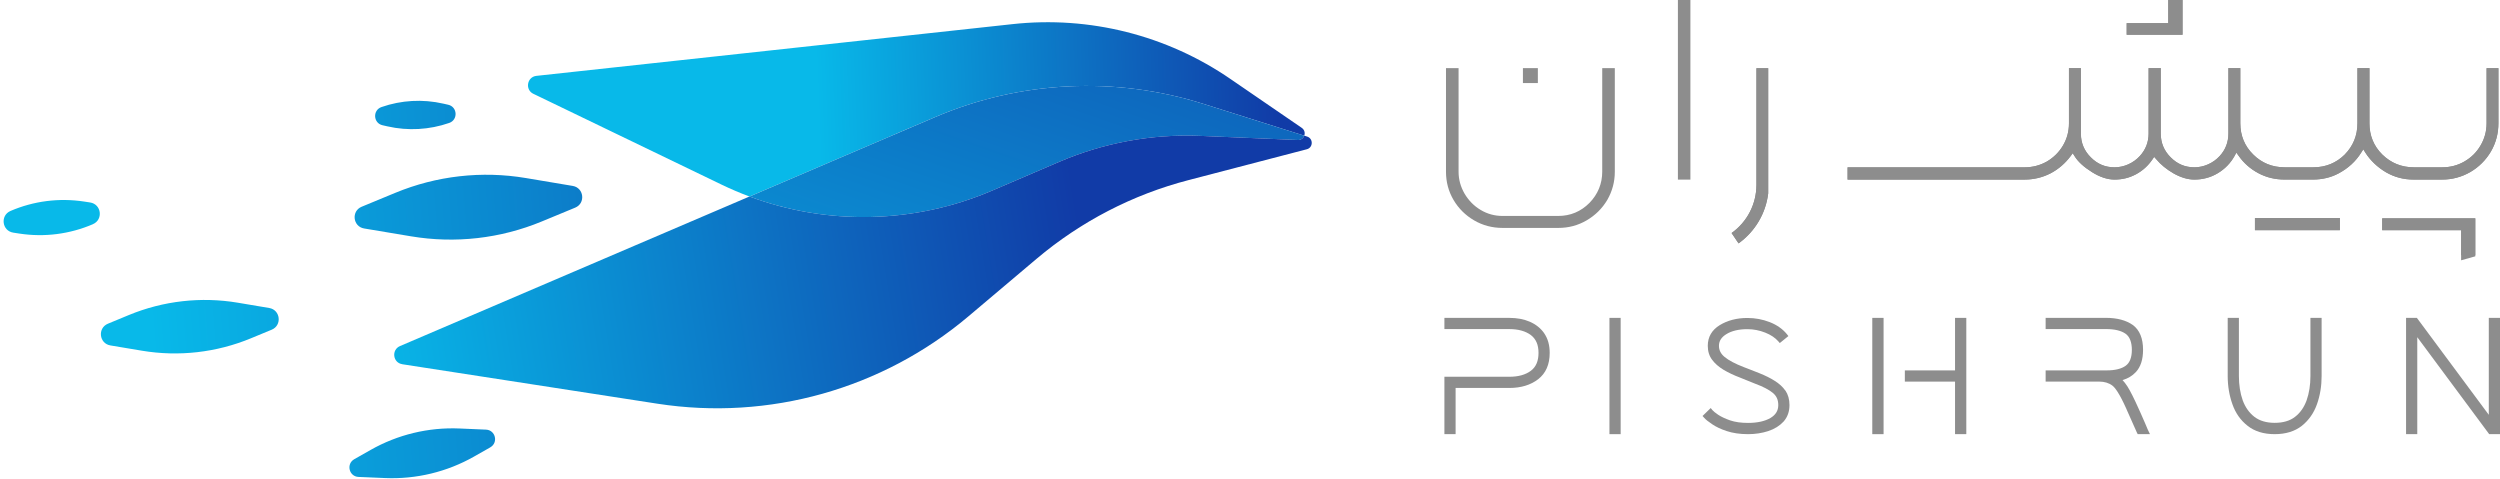 <?xml version="1.0" encoding="UTF-8"?>
<svg id="Layer_2" data-name="Layer 2" xmlns="http://www.w3.org/2000/svg" xmlns:xlink="http://www.w3.org/1999/xlink" viewBox="0 0 1138.01 218.21">
  <defs>
    <style>
      .cls-1 {
        fill: url(#linear-gradient-2);
      }

      .cls-2 {
        fill: url(#linear-gradient-6);
      }

      .cls-3 {
        clip-path: url(#clippath-2);
      }

      .cls-4 {
        clip-path: url(#clippath-6);
      }

      .cls-5 {
        fill: #8d8d8d;
      }

      .cls-6 {
        clip-path: url(#clippath-7);
      }

      .cls-7 {
        clip-path: url(#clippath-1);
      }

      .cls-8 {
        clip-path: url(#clippath-4);
      }

      .cls-9 {
        fill: url(#linear-gradient-5);
      }

      .cls-10 {
        clip-path: url(#clippath);
      }

      .cls-11 {
        fill: none;
      }

      .cls-12 {
        clip-path: url(#clippath-3);
      }

      .cls-13 {
        fill: url(#linear-gradient-7);
      }

      .cls-14 {
        fill: url(#linear-gradient-3);
      }

      .cls-15 {
        clip-path: url(#clippath-5);
      }

      .cls-16 {
        fill: url(#linear-gradient);
      }

      .cls-17 {
        fill: url(#linear-gradient-4);
      }

      .cls-18 {
        fill: url(#linear-gradient-8);
      }
    </style>
    <clipPath id="clippath">
      <path class="cls-11" d="m242.79,42.7l85.73,41.37c4.14,1.99,8.38,3.79,12.65,5.39l84.37-36.11c38.71-16.6,82.07-18.73,122.21-6.08l45.95,14.49c.45-1.19.16-2.65-1.12-3.55l-32.44-22.24c-29.01-19.94-64.21-28.81-99.2-24.99l-216.76,23.55c-4.3.48-5.28,6.29-1.41,8.17"/>
    </clipPath>
    <linearGradient id="linear-gradient" x1="581.56" y1="41.92" x2="372.23" y2="50.03" gradientUnits="userSpaceOnUse">
      <stop offset="0" stop-color="#113ba7"/>
      <stop offset=".07" stop-color="#1044ab"/>
      <stop offset="1" stop-color="#08b9e9"/>
    </linearGradient>
    <clipPath id="clippath-1">
      <path class="cls-11" d="m341.17,89.46c35.61,13.27,75.17,12.44,110.42-2.68l30.6-13.12c20.24-8.68,42.19-12.71,64.18-11.8l44.38,1.87c1.47.07,2.53-.82,2.96-1.97l-45.95-14.49c-40.14-12.66-83.51-10.53-122.21,6.08l-84.37,36.11Z"/>
    </clipPath>
    <linearGradient id="linear-gradient-2" x1="532.42" y1="-118.14" x2="392.93" y2="282.87" xlink:href="#linear-gradient"/>
    <clipPath id="clippath-2">
      <path class="cls-11" d="m183.1,165.8l116.25,17.98c50.7,7.83,102.3-6.7,141.51-39.8l30.93-26.12c20.14-17.02,43.83-29.29,69.32-35.9l53.74-14.01c2.93-.74,3.04-4.89.14-5.79l-1.28-.41c-.43,1.15-1.49,2.04-2.96,1.97l-44.38-1.87c-21.99-.91-43.94,3.12-64.18,11.8l-30.6,13.12c-35.25,15.12-74.81,15.95-110.42,2.68l-159.1,68.09c-3.99,1.71-3.24,7.6,1.02,8.24"/>
    </clipPath>
    <linearGradient id="linear-gradient-3" x1="492.63" y1="109.2" x2="163.94" y2="162.86" xlink:href="#linear-gradient"/>
    <clipPath id="clippath-3">
      <path class="cls-11" d="m204.49,55.96c-9.03,3.14-18.76,3.69-28.08,1.57l-2.29-.52c-4.23-.96-4.56-6.86-.46-8.28h0c9.04-3.15,18.78-3.69,28.12-1.56l2.25.51c4.23.96,4.55,6.86.46,8.28"/>
    </clipPath>
    <linearGradient id="linear-gradient-4" x1="493.18" y1="28.54" x2="54.27" y2="62.89" xlink:href="#linear-gradient"/>
    <clipPath id="clippath-4">
      <path class="cls-11" d="m123.66,150.09l-9.45,3.91c-15.69,6.49-32.88,8.45-49.62,5.64l-14.34-2.4c-5.13-.86-5.93-7.9-1.12-9.89l9.47-3.92c15.71-6.5,32.93-8.45,49.69-5.63l14.26,2.4c5.13.86,5.93,7.9,1.12,9.89"/>
    </clipPath>
    <linearGradient id="linear-gradient-5" x1="495.41" y1="116.72" x2="68.68" y2="150.1" xlink:href="#linear-gradient"/>
    <clipPath id="clippath-5">
      <path class="cls-11" d="m261.83,94.52l-15.23,6.3c-18.79,7.78-39.39,10.12-59.45,6.76l-21.4-3.58c-5.13-.86-5.93-7.9-1.13-9.89l15.26-6.31c18.82-7.79,39.45-10.13,59.53-6.75l21.3,3.58c5.13.86,5.93,7.9,1.12,9.89"/>
    </clipPath>
    <linearGradient id="linear-gradient-6" x1="485.49" y1="73" x2="61.82" y2="106.15" xlink:href="#linear-gradient"/>
    <clipPath id="clippath-6">
      <path class="cls-11" d="m223.19,203.63l-7.42,4.21c-12.3,6.98-26.32,10.37-40.46,9.77l-12.11-.51c-4.33-.18-5.72-5.92-1.95-8.06l7.43-4.22c12.32-6.99,26.36-10.38,40.51-9.77l12.04.52c4.33.19,5.71,5.92,1.94,8.06"/>
    </clipPath>
    <linearGradient id="linear-gradient-7" x1="500.99" y1="182.16" x2="68.75" y2="215.99" xlink:href="#linear-gradient"/>
    <clipPath id="clippath-7">
      <path class="cls-11" d="m42.31,102.05c-10.54,4.54-22.14,6.02-33.48,4.28l-2.79-.43c-5.14-.79-6.04-7.82-1.26-9.87h0c10.55-4.54,22.17-6.02,33.52-4.28l2.74.42c5.14.79,6.04,7.82,1.26,9.87"/>
    </clipPath>
    <linearGradient id="linear-gradient-8" x1="506.42" y1="61.23" x2="67.66" y2="95.59" xlink:href="#linear-gradient"/>
  </defs>
  <g id="Layer_1-2" data-name="Layer 1">
    <g>
      <polygon class="cls-5" points="1138.01 144.7 1138.01 197.62 1133.09 197.62 1132.76 197.18 1100.35 153.49 1100.35 197.62 1095.25 197.62 1095.25 144.7 1100.16 144.7 1100.5 145.14 1132.91 188.83 1132.91 144.7 1138.01 144.7"/>
      <path class="cls-5" d="m1051.71,144.7h5.1v26.46c0,4.55-.7,8.87-2.11,12.83-1.44,4.06-3.77,7.35-6.87,9.83-3.18,2.51-7.32,3.81-12.38,3.81s-9.17-1.29-12.34-3.81c-3.18-2.48-5.51-5.8-6.91-9.83-1.4-3.92-2.14-8.24-2.14-12.83v-26.46h5.1v26.46c0,4.1.59,7.84,1.74,11.09,1.15,3.1,2.92,5.65,5.32,7.5,2.37,1.81,5.47,2.73,9.24,2.73s6.95-.92,9.24-2.73c2.37-1.81,4.14-4.36,5.28-7.5,1.15-3.25,1.74-6.99,1.74-11.09v-26.46Z"/>
      <rect class="cls-5" x="732.63" y="144.7" width="5.1" height="52.93"/>
      <rect class="cls-5" x="852.27" y="144.7" width="5.14" height="52.93"/>
      <polygon class="cls-5" points="889.94 144.7 895.07 144.7 895.07 197.62 889.94 197.62 889.94 173.71 867.09 173.71 867.09 168.61 889.94 168.61 889.94 144.7"/>
      <path class="cls-5" d="m812.73,177.78c1.22,1.81,1.85,4.03,1.85,6.62,0,2.96-.89,5.43-2.66,7.47-1.77,1.92-4.1,3.4-6.99,4.36-2.85.92-5.91,1.4-9.2,1.4-3.7,0-6.95-.48-9.72-1.4-2.59-.85-4.88-1.92-6.65-3.14-1.81-1.22-2.96-2.14-3.62-2.92l-.74-.81,3.73-3.62.78.96c.44.52,1.37,1.26,2.62,2.11,1.33.89,3.22,1.77,5.43,2.55,2.29.78,5.03,1.15,8.17,1.15,4.25,0,7.69-.78,10.2-2.25,2.4-1.44,3.55-3.36,3.55-5.84s-.81-4.18-2.48-5.58c-1.77-1.44-4.43-2.85-7.95-4.14l-7.13-2.88c-2.66-1-5.14-2.18-7.32-3.47-2.25-1.37-3.99-2.88-5.21-4.55-1.33-1.74-2-3.88-2-6.39,0-4.03,1.85-7.21,5.47-9.42,3.51-2.14,7.73-3.25,12.57-3.25,3.51,0,6.91.63,10.13,1.88,3.25,1.26,5.88,3.11,7.83,5.47l.7.89-3.92,3.18-.7-.81c-1.4-1.59-3.36-2.92-5.88-3.92-2.59-1.03-5.32-1.59-8.17-1.59-3.95,0-7.17.78-9.54,2.25-2.29,1.4-3.4,3.14-3.4,5.32,0,2,.85,3.66,2.55,5.06,1.85,1.55,4.84,3.14,8.8,4.66l2.88,1.11c1.4.55,2.85,1.11,4.32,1.7,2.55,1.04,4.84,2.14,6.73,3.36,2.07,1.26,3.73,2.77,4.95,4.51"/>
      <path class="cls-5" d="m977.64,195.48l1.03,2.14h-5.58l-.33-.63c-.56-1.33-2.22-5.03-4.51-10.13l-.33-.78c-3.18-7.1-5.17-9.65-6.32-10.53-1.59-1.22-3.62-1.85-6.06-1.85h-24.36v-5.1h27.83c3.77,0,6.69-.7,8.65-2.14,1.85-1.37,2.77-3.81,2.77-7.21s-.96-5.99-2.85-7.32c-1.96-1.4-4.95-2.14-8.94-2.14h-27.46v-5.1h27.46c5.1,0,9.2,1.11,12.23,3.25,3.11,2.29,4.66,6.1,4.66,11.31,0,4.4-1.11,7.8-3.29,10.13-1.63,1.74-3.66,2.96-6.06,3.62.74.78,1.44,1.7,2.22,2.88,1.29,2.03,3.03,5.47,5.14,10.2l.92,2.03c1.59,3.62,2.66,6.02,3.18,7.36"/>
      <path class="cls-5" d="m702.99,151.83c1.63,2.37,2.44,5.32,2.44,8.8,0,5.28-1.77,9.31-5.28,12.01-3.4,2.62-7.8,3.96-13.08,3.96h-24.47v21.03h-5.1v-26.13h29.57c4.07,0,7.32-.89,9.76-2.7,2.37-1.77,3.51-4.47,3.51-8.17s-1.15-6.32-3.51-8.13c-2.4-1.77-5.69-2.7-9.76-2.7h-29.57v-5.1h29.57c3.51,0,6.62.59,9.28,1.74,2.81,1.22,5.06,3.03,6.65,5.36v.04Z"/>
      <path class="cls-5" d="m735.07,31.01v47.16c0,4.62-1.18,8.94-3.44,12.86-2.33,3.92-5.51,7.02-9.39,9.28-3.99,2.33-8.21,3.44-12.94,3.44h-25.32c-4.69,0-9.06-1.15-12.97-3.44-3.92-2.29-7.06-5.4-9.35-9.28-2.29-3.88-3.44-8.2-3.44-12.86V31.01h5.73v47.16c0,3.51.89,6.8,2.74,10.01,1.85,3.11,4.32,5.62,7.32,7.39,3.07,1.85,6.43,2.73,9.98,2.73h25.32c5.54,0,10.31-2,14.23-5.95,3.84-3.96,5.8-8.76,5.8-14.19V31.01h5.73Z"/>
      <rect class="cls-5" x="763.79" width="5.69" height="81.76"/>
      <path class="cls-5" d="m799.54,84.12h0c0,8.79-4.22,16.89-11.31,21.95l3.17,4.71c7.54-5.39,12.41-13.69,13.5-22.78V31.03h-5.35v53.1Zm332.34-53.1v25.11c0,3.66-.94,7.05-2.75,10.11-1.81,3.09-4.22,5.47-7.35,7.28-3.05,1.77-6.45,2.64-10.07,2.64h-13.01c-5.54,0-10.33-1.96-14.29-5.81-3.92-3.88-5.85-8.67-5.85-14.22v-25.11h-5.47v25.11c0,5.58-1.96,10.33-5.77,14.22-3.88,3.85-8.71,5.81-14.25,5.81h-13.12c-5.62,0-10.41-1.96-14.29-5.81-3.92-3.85-5.88-8.63-5.88-14.22v-25.11h-5.43v29.83c0,3.85-1.32,7.32-3.92,10.14-2.98,3.28-7.2,5.17-11.54,5.17s-7.81-1.51-10.79-4.52c-3.02-2.98-4.53-6.6-4.53-10.79v-29.83h-5.54v29.83c0,3.85-1.36,7.32-3.96,10.14-2.98,3.28-7.17,5.17-11.54,5.17s-7.81-1.51-10.79-4.52c-3.02-2.98-4.53-6.6-4.53-10.79v-29.83h-5.43v25.11c0,3.66-.91,7.05-2.72,10.11-1.77,3.02-4.26,5.47-7.32,7.28-3.13,1.77-6.52,2.64-10.14,2.64h-80.59v5.58h80.59c4.15,0,8.11-.94,11.8-2.83,3.66-1.92,6.71-4.6,9.16-7.88l.94-1.28.87,1.36c1.55,2.53,4.19,4.9,7.84,7.2,3.62,2.3,7.13,3.43,10.33,3.43,3.54,0,6.75-.79,9.84-2.45,3.02-1.66,5.43-3.85,7.39-6.71l.79-1.17.98,1.09c2.04,2.45,4.68,4.6,7.96,6.49,3.32,1.85,6.45,2.75,9.35,2.75,3.85,0,7.43-.94,10.63-2.87,3.24-1.92,5.85-4.6,7.66-7.84l.83-1.55,1.06,1.43c2.3,3.32,5.36,6,8.97,7.92,3.66,1.96,7.66,2.9,11.92,2.9h12.97c4.18,0,8.18-.94,11.61-2.79,4.41-2.34,7.88-5.54,10.33-9.5l.94-1.47.91,1.47c2.34,3.66,5.5,6.64,9.35,8.94,3.92,2.26,8.03,3.36,12.63,3.36h13.01c4.49,0,8.82-1.13,12.82-3.43,3.92-2.3,7.05-5.43,9.35-9.31,2.26-3.89,3.43-8.22,3.43-12.86v-25.11h-5.43Z"/>
      <path class="cls-5" d="m799.54,31.03h5.35v56.98c-1.09,9.09-5.96,17.38-13.5,22.78l-3.17-4.71c7.09-5.05,11.31-13.16,11.31-21.95V31.03Z"/>
      <path class="cls-5" d="m1137.31,31.03v25.11c0,4.64-1.17,8.97-3.43,12.86-2.3,3.88-5.43,7.01-9.35,9.31-4,2.3-8.33,3.43-12.82,3.43h-13.01c-4.6,0-8.71-1.09-12.63-3.36-3.85-2.3-7.01-5.28-9.35-8.94l-.91-1.47-.94,1.47c-2.45,3.96-5.92,7.17-10.33,9.5-3.43,1.85-7.43,2.79-11.61,2.79h-12.97c-4.26,0-8.26-.94-11.92-2.9-3.62-1.92-6.67-4.6-8.97-7.92l-1.06-1.43-.83,1.55c-1.81,3.24-4.41,5.92-7.66,7.84-3.21,1.92-6.79,2.87-10.63,2.87-2.9,0-6.03-.91-9.35-2.75-3.28-1.89-5.92-4.03-7.96-6.49l-.98-1.09-.79,1.17c-1.96,2.87-4.37,5.05-7.39,6.71-3.09,1.66-6.3,2.45-9.84,2.45-3.21,0-6.71-1.13-10.33-3.43-3.66-2.3-6.3-4.68-7.84-7.2l-.87-1.36-.94,1.28c-2.45,3.28-5.51,5.96-9.16,7.88-3.7,1.89-7.66,2.83-11.8,2.83h-80.59v-5.58h80.59c3.62,0,7.01-.87,10.14-2.64,3.06-1.81,5.54-4.26,7.32-7.28,1.81-3.05,2.72-6.45,2.72-10.11v-25.11h5.43v29.83c0,4.19,1.51,7.81,4.53,10.79,2.98,3.02,6.6,4.52,10.79,4.52s8.56-1.89,11.54-5.17c2.6-2.83,3.96-6.3,3.96-10.14v-29.83h5.54v29.83c0,4.19,1.51,7.81,4.53,10.79,2.98,3.02,6.6,4.52,10.79,4.52s8.56-1.89,11.54-5.17c2.6-2.83,3.92-6.3,3.92-10.14v-29.83h5.43v25.11c0,5.58,1.96,10.37,5.88,14.22,3.88,3.85,8.67,5.81,14.29,5.81h13.12c5.54,0,10.37-1.96,14.25-5.81,3.81-3.88,5.77-8.63,5.77-14.22v-25.11h5.47v25.11c0,5.54,1.92,10.33,5.85,14.22,3.96,3.85,8.75,5.81,14.29,5.81h13.01c3.62,0,7.01-.87,10.07-2.64,3.13-1.81,5.54-4.19,7.35-7.28,1.81-3.05,2.75-6.45,2.75-10.11v-25.11h5.43Z"/>
      <polygon class="cls-5" points="993.5 15.82 968.07 15.82 968.07 10.53 986.99 10.53 986.99 0 993.5 0 993.5 15.82"/>
      <polygon class="cls-5" points="993.5 0 993.5 15.82 968.07 15.82 968.07 10.53 986.99 10.53 986.99 0 993.5 0"/>
      <rect class="cls-5" x="1026.46" y="99.24" width="38.66" height="5.54"/>
      <rect class="cls-5" x="1026.46" y="99.24" width="38.66" height="5.54"/>
      <polygon class="cls-5" points="1126.77 116.68 1120.31 118.49 1120.31 104.78 1084.38 104.78 1084.38 99.39 1126.77 99.39 1126.77 116.68"/>
      <polygon class="cls-5" points="1126.77 99.39 1126.77 116.16 1120.31 116.16 1120.31 104.78 1084.38 104.78 1084.38 99.39 1126.77 99.39"/>
      <rect class="cls-5" x="693.24" y="31.01" width="6.8" height="6.8"/>
      <g class="cls-10">
        <rect class="cls-16" x="238.92" y="7.16" width="355.24" height="82.31"/>
      </g>
      <g class="cls-7">
        <rect class="cls-1" x="341.17" y="34.61" width="252.53" height="68.12"/>
      </g>
      <g class="cls-3">
        <rect class="cls-14" x="178.09" y="60.96" width="419.8" height="130.65"/>
      </g>
      <g class="cls-12">
        <rect class="cls-17" x="169.56" y="45.04" width="39.02" height="14.61"/>
      </g>
      <g class="cls-8">
        <rect class="cls-9" x="44.3" y="134.98" width="84.16" height="27.47"/>
      </g>
      <g class="cls-15">
        <rect class="cls-2" x="159.82" y="77.67" width="106.82" height="33.27"/>
      </g>
      <g class="cls-4">
        <rect class="cls-13" x="157.49" y="194.44" width="69.47" height="23.76"/>
      </g>
      <g class="cls-6">
        <rect class="cls-18" y="90.01" width="47.08" height="18.06"/>
      </g>
    </g>
  </g>
</svg>